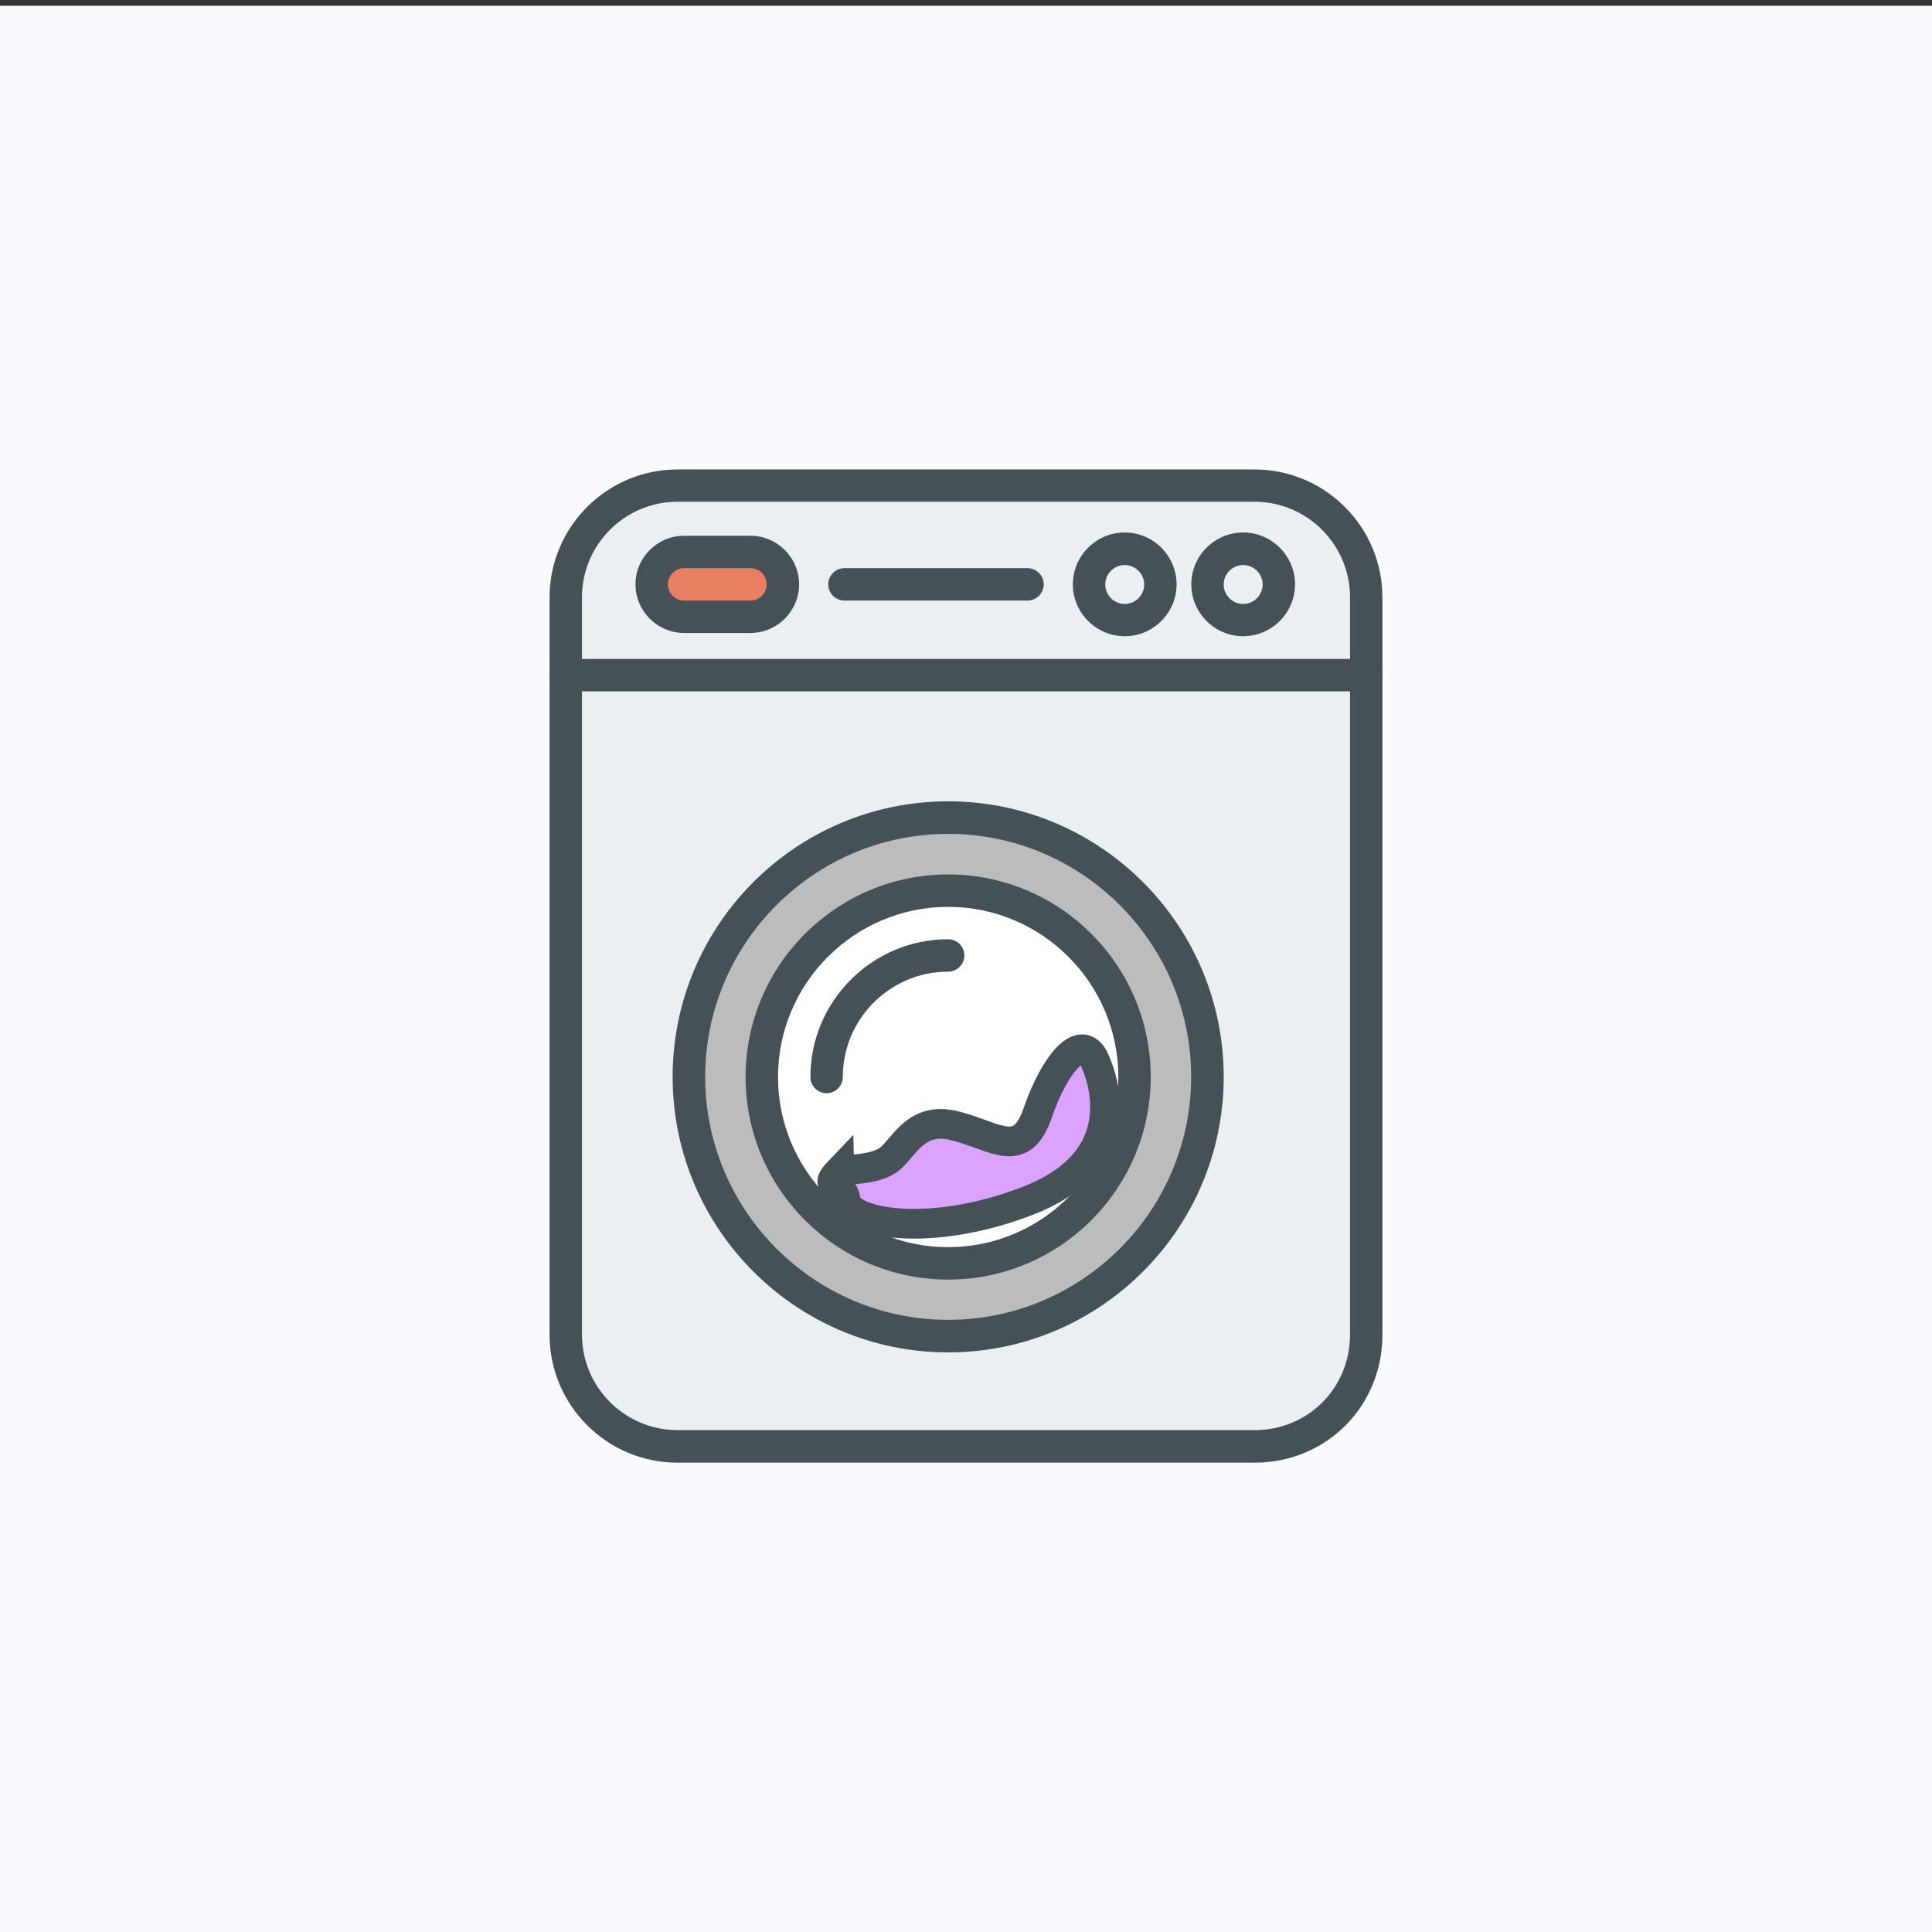 <?xml version="1.0" encoding="UTF-8"?>
<svg id="Layer_1" xmlns="http://www.w3.org/2000/svg" viewBox="0 0 130 130">
  <rect x="0" y="0" width="130" height="130" fill="#333333" stroke="none"/>
  <defs>
    <style>
      .cls-1 {
        fill: #455156;
      }

      .cls-2 {
        fill: #fff;
      }

      .cls-3 {
        fill: #bcbcbc;
      }

      .cls-4 {
        fill: #eceff1;
      }

      .cls-5 {
        fill: #dba3ff;
        stroke: #455156;
        stroke-miterlimit: 10;
        stroke-width: 2px;
      }

      .cls-6 {
        fill: #f9faff;
      }

      .cls-7 {
        fill: #e87e62;
      }
    </style>
  </defs>
  <rect class="cls-6" y=".39" width="130" height="130"/>
  <g>
    <path class="cls-4" d="M45.24,33.3h41.08c3.07,0,5.56,2.49,5.56,5.56v52.41c0,3.18-2.58,5.76-5.76,5.76h-41.46c-3.18,0-5.76-2.58-5.76-5.76v-51.63c0-3.5,2.84-6.35,6.35-6.35Z"/>
    <ellipse class="cls-3" cx="63.8" cy="72.53" rx="16.44" ry="16.81"/>
    <ellipse class="cls-2" cx="63.8" cy="72.49" rx="11.63" ry="11.89"/>
    <rect class="cls-7" x="44.44" y="37.24" width="7.73" height="3.94"/>
    <g>
      <path class="cls-1" d="M84.41,98.42h-38.82c-4.75,0-8.61-3.86-8.61-8.61v-49.61c0-4.75,3.86-8.61,8.61-8.61h38.82c4.75,0,8.61,3.86,8.61,8.61v49.61c0,4.83-3.78,8.61-8.61,8.61ZM45.59,33.76c-3.55,0-6.43,2.89-6.43,6.43v49.61c0,3.55,2.89,6.43,6.43,6.43h38.82c3.61,0,6.43-2.83,6.43-6.43v-49.61c0-3.55-2.89-6.43-6.43-6.43h-38.82Z"/>
      <path class="cls-1" d="M91.93,46.52h-53.86c-.6,0-1.09-.49-1.09-1.09s.49-1.09,1.09-1.09h53.86c.6,0,1.09.49,1.09,1.09s-.49,1.09-1.09,1.09Z"/>
      <path class="cls-1" d="M63.8,91c-10.22,0-18.54-8.31-18.54-18.54s8.31-18.54,18.54-18.54,18.54,8.31,18.54,18.54-8.31,18.54-18.54,18.54ZM63.8,56.11c-9.02,0-16.35,7.34-16.35,16.35s7.34,16.35,16.35,16.35,16.35-7.34,16.35-16.35-7.34-16.35-16.35-16.35Z"/>
      <path class="cls-1" d="M63.8,86.1c-7.52,0-13.63-6.11-13.63-13.63s6.11-13.63,13.63-13.63,13.63,6.11,13.63,13.63-6.11,13.63-13.63,13.63ZM63.8,61.02c-6.31,0-11.45,5.14-11.45,11.45s5.14,11.45,11.45,11.45,11.45-5.14,11.45-11.45-5.14-11.45-11.45-11.45Z"/>
      <path class="cls-1" d="M55.62,73.56c-.6,0-1.09-.49-1.09-1.09,0-5.11,4.16-9.27,9.27-9.27.6,0,1.09.49,1.09,1.09s-.49,1.09-1.09,1.09c-3.91,0-7.09,3.18-7.09,7.09,0,.6-.49,1.09-1.09,1.09Z"/>
      <path class="cls-1" d="M50.5,42.59h-4.47c-1.8,0-3.27-1.47-3.27-3.27s1.47-3.27,3.27-3.27h4.47c1.8,0,3.27,1.47,3.27,3.27s-1.47,3.27-3.27,3.27ZM46.03,38.23c-.6,0-1.09.49-1.09,1.09s.49,1.09,1.09,1.09h4.47c.6,0,1.09-.49,1.09-1.09s-.49-1.09-1.09-1.09h-4.47Z"/>
      <path class="cls-1" d="M83.65,42.81c-1.92,0-3.49-1.57-3.49-3.49s1.57-3.49,3.49-3.49,3.49,1.57,3.49,3.49-1.57,3.49-3.49,3.49ZM83.65,38.02c-.72,0-1.31.59-1.31,1.31s.59,1.31,1.31,1.31,1.31-.59,1.31-1.31-.59-1.31-1.31-1.31Z"/>
      <path class="cls-1" d="M75.68,42.81c-1.92,0-3.49-1.57-3.49-3.49s1.57-3.49,3.49-3.49,3.49,1.57,3.49,3.49-1.57,3.49-3.49,3.49ZM75.68,38.02c-.72,0-1.31.59-1.31,1.31s.59,1.31,1.31,1.31,1.31-.59,1.31-1.31-.59-1.31-1.31-1.31Z"/>
      <path class="cls-1" d="M69.14,40.41h-12.32c-.6,0-1.09-.49-1.09-1.09s.49-1.09,1.09-1.09h12.32c.6,0,1.09.49,1.09,1.09s-.49,1.09-1.09,1.09Z"/>
    </g>
    <path class="cls-5" d="M56.47,78.81c.16-.17,2.17,0,3.25-.72s1.8-3.05,4.57-2.33,4.43,2.33,5.54-.89,2.94-5.49,3.82-3.55,2.11,6.93-4.49,9.48-12.03,1.5-12.25,0-1.61-.78-.44-2Z"/>
  </g>
</svg>